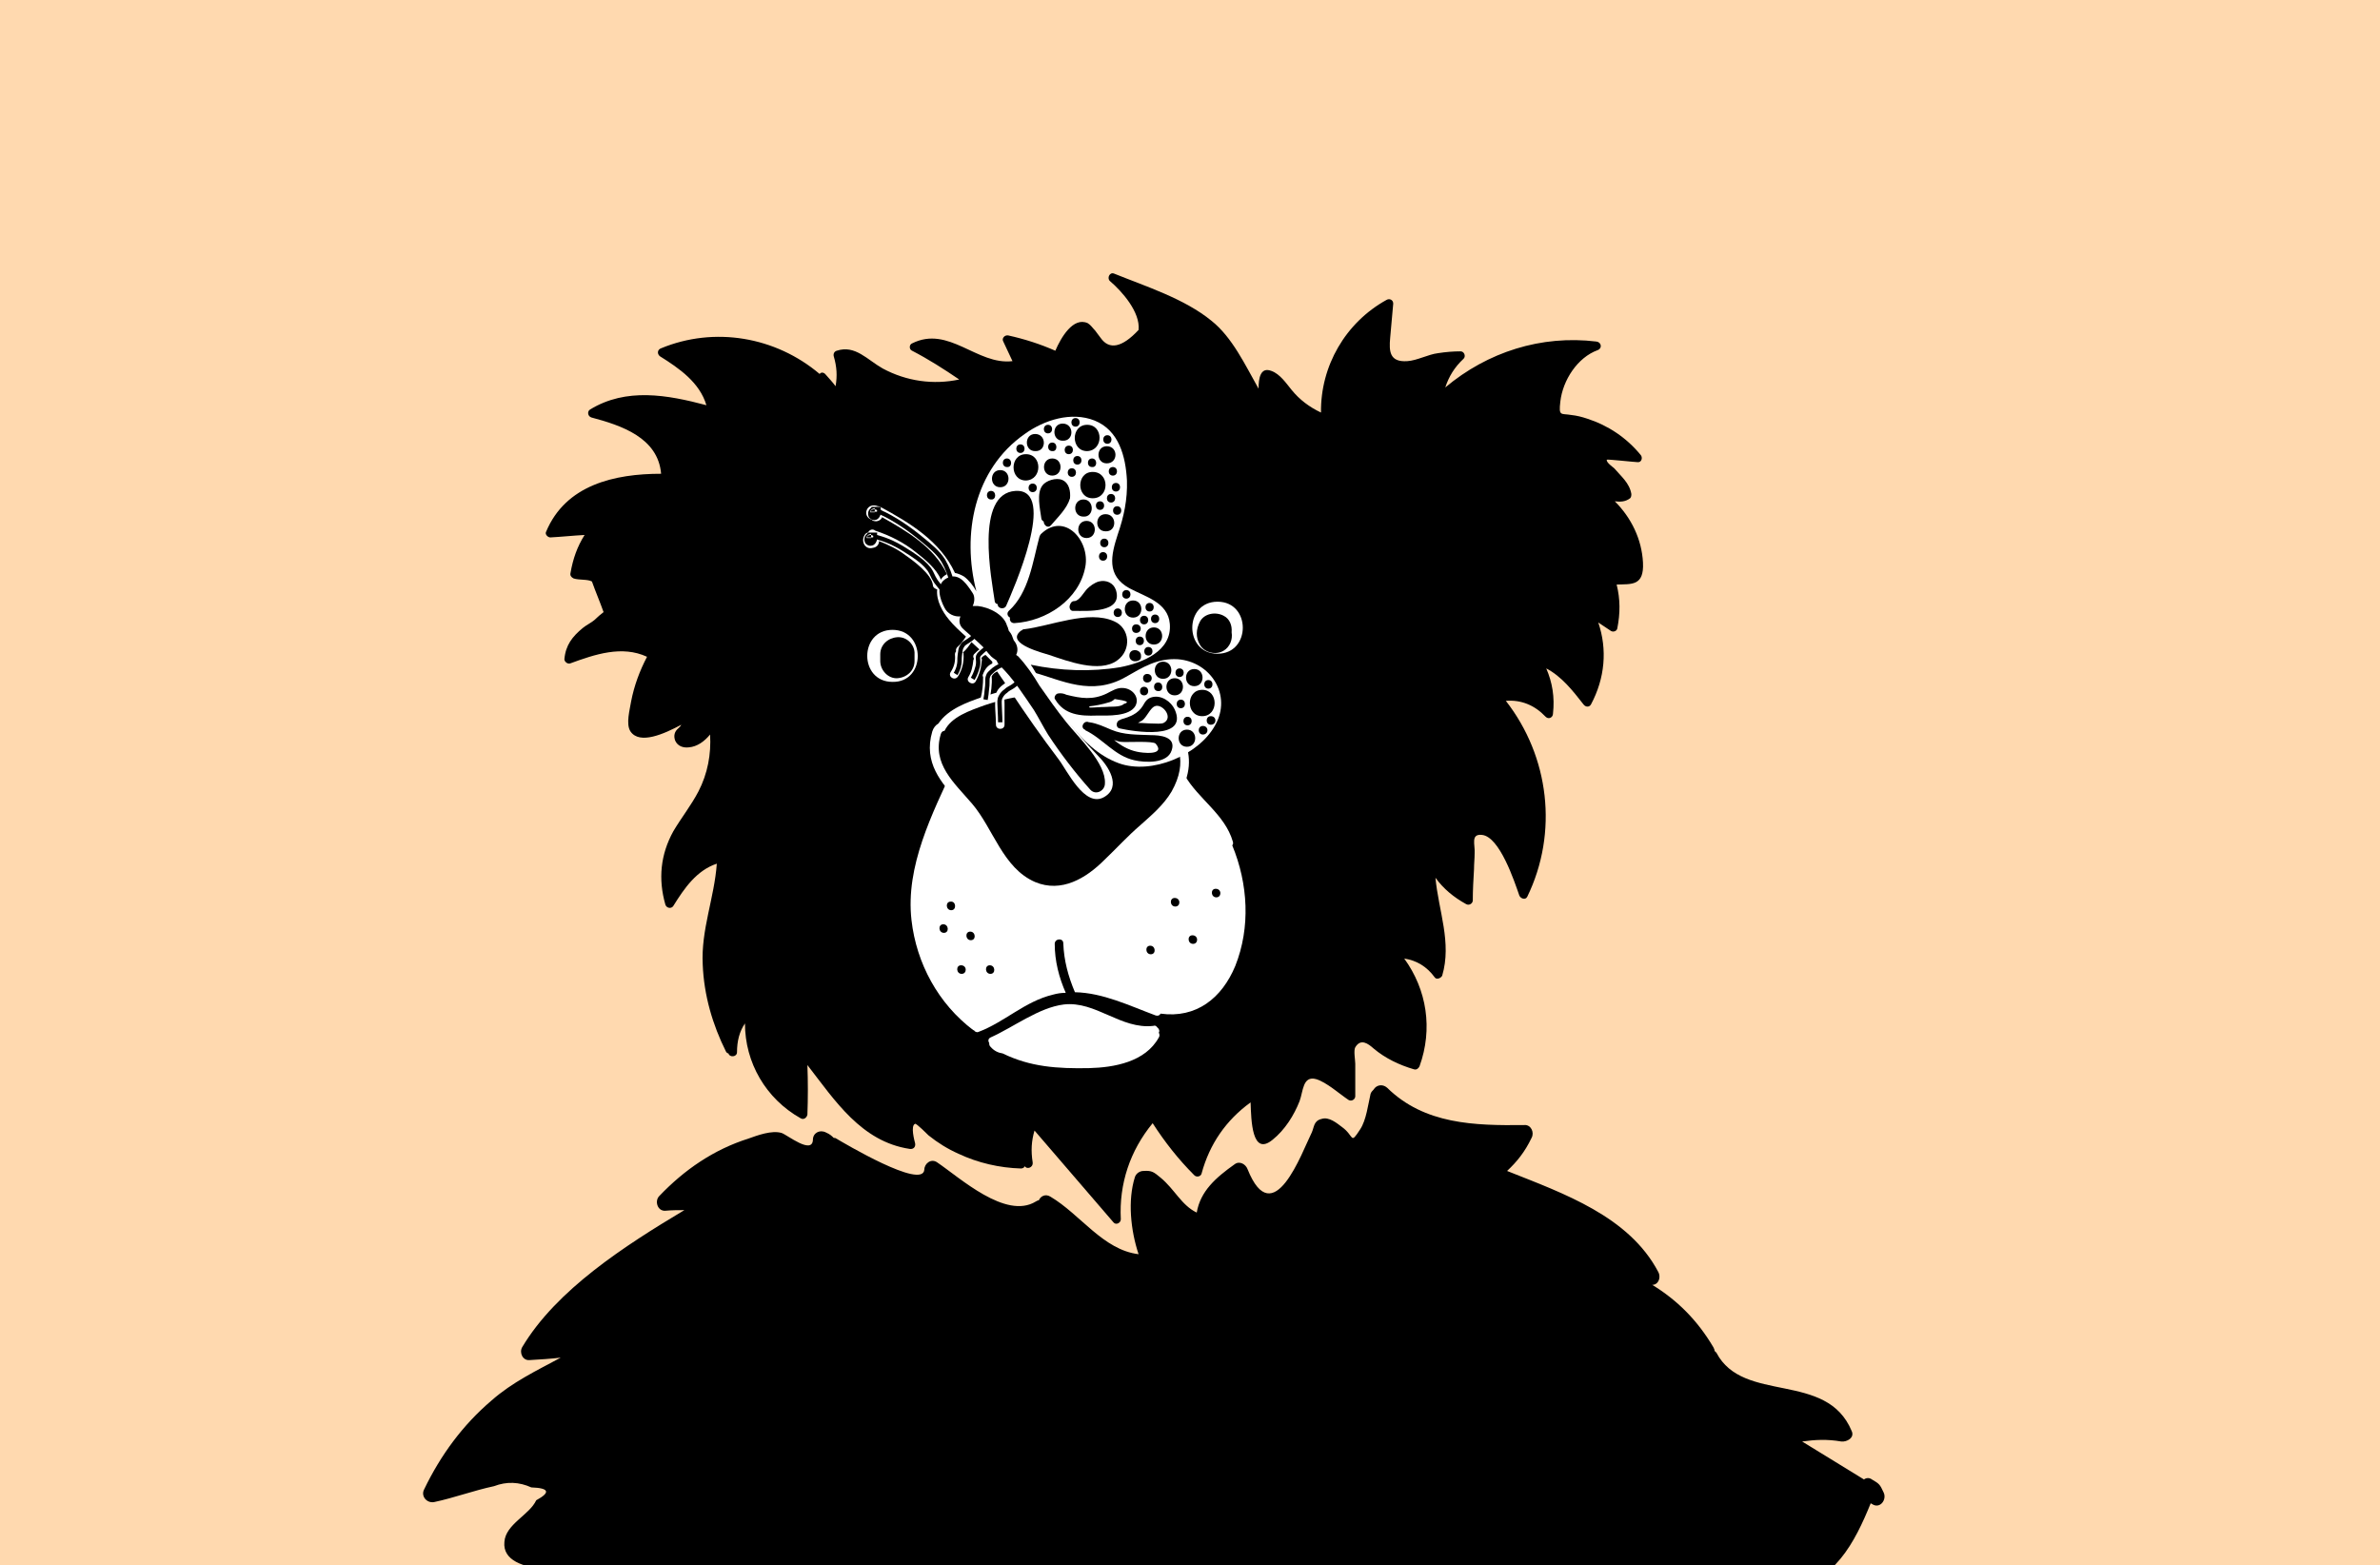 <?xml version="1.0" encoding="utf-8"?>
<!-- Generator: Adobe Illustrator 22.1.0, SVG Export Plug-In . SVG Version: 6.00 Build 0)  -->
<svg version="1.1" id="Layer_1" xmlns="http://www.w3.org/2000/svg" xmlns:xlink="http://www.w3.org/1999/xlink" x="0px" y="0px"
	 viewBox="0 0 388.8 255.7" style="enable-background:new 0 0 388.8 255.7;" xml:space="preserve">
<style type="text/css">
	.st0{fill:#FFD9AF;}
	.st1{fill:#282525;}
	.st2{fill:#FFFFFF;}
	.st3{fill:#FFFFFF;stroke:#282525;stroke-width:1.506;stroke-miterlimit:10;}
	.st4{fill:#282525;stroke:#282525;stroke-width:1.506;stroke-miterlimit:10;}
	.st5{fill:#B35637;}
	.st6{fill:#FFFFFF;stroke:#231F20;stroke-width:1.339;stroke-miterlimit:10;}
	.st7{fill:#231F20;}
	.st8{fill:#FEC87D;stroke:#FFFFFF;stroke-width:7.785;stroke-miterlimit:10;}
	.st9{fill:#6D2812;}
	.st10{fill:#FEC87D;}
	.st11{clip-path:url(#SVGID_2_);fill:#B35637;}
	.st12{fill:#FFD9AF;stroke:#FFFFFF;stroke-width:4.869;stroke-miterlimit:10;}
	.st13{clip-path:url(#SVGID_4_);}
	.st14{fill:#CAAC68;stroke:#FFFFFF;stroke-width:1.439;stroke-linecap:round;stroke-miterlimit:2;}
	.st15{fill:#FEC87D;stroke:#FFFFFF;stroke-width:1.439;stroke-linecap:round;stroke-miterlimit:2;}
	.st16{fill:#010101;}
	.st17{fill:#747245;}
	.st18{fill:#FFFFFF;stroke:#231F20;stroke-width:1.088;stroke-miterlimit:10;}
	.st19{fill:none;}
	.st20{fill:#FFFFFF;stroke:#231F20;stroke-width:1.459;stroke-miterlimit:10;}
	.st21{fill:#B35637;stroke:#231F20;stroke-width:0.73;stroke-miterlimit:10;}
	.st22{fill:#CAAC68;}
	.st23{fill:#231F20;stroke:#FFFFFF;stroke-width:1.192;stroke-miterlimit:10;}
	.st24{clip-path:url(#SVGID_6_);}
	.st25{clip-path:url(#SVGID_8_);}
	.st26{clip-path:url(#SVGID_10_);}
	.st27{clip-path:url(#SVGID_12_);fill:#FFD9AF;}
	.st28{clip-path:url(#SVGID_12_);}
	.st29{fill:#B35637;stroke:#FFFFFF;stroke-width:3.878;stroke-miterlimit:10;}
	.st30{fill:#747245;stroke:#FFFFFF;stroke-width:2.436;stroke-miterlimit:10;}
	.st31{clip-path:url(#SVGID_14_);}
	.st32{fill:none;stroke:#000000;stroke-width:0.711;stroke-miterlimit:10;}
	.st33{fill:none;stroke:#000000;stroke-width:1.422;stroke-miterlimit:10;}
	.st34{fill:none;stroke:#000000;stroke-width:1.79;stroke-miterlimit:10;}
</style>
<rect class="st0" width="388.8" height="255.7"/>
<g>
	<defs>
		<rect id="SVGID_13_" width="388.8" height="255.7"/>
	</defs>
	<clipPath id="SVGID_2_">
		<use xlink:href="#SVGID_13_"  style="overflow:visible;"/>
	</clipPath>
	<g style="clip-path:url(#SVGID_2_);">
		<path d="M268.4,91.9c-0.2-3.8-1.9-7.3-4.6-10c0.9,0.1,1.7,0.1,2.5-0.5c0.2-0.2,0.2-0.5,0.2-0.7c-0.3-1.8-1.7-2.9-2.8-4.2
			c-0.1-0.1-1.4-1-1.2-1.4c0-0.1,4.6,0.4,5,0.4c0.7,0.1,0.9-0.8,0.5-1.2c-2.3-2.8-5.3-4.8-8.7-5.9c-0.9-0.3-1.7-0.5-2.6-0.6
			c-1.7-0.3-2.1,0.3-1.8-2.2c0.4-3.5,2.8-7.2,6.1-8.4c0.8-0.3,0.6-1.3-0.2-1.4c-9-1.1-17.8,1.7-24.7,7.5c0.6-1.8,1.5-3.3,3-4.7
			c0.4-0.4,0.1-1.2-0.5-1.2c-1.2,0-2.4,0.1-3.7,0.3c-1.6,0.2-3.4,1.2-5,1.3c-2.9,0.2-3-1.6-2.8-3.8l0.5-5.6c0-0.6-0.6-0.9-1.1-0.6
			c-6.7,3.7-10.8,10.8-10.7,18.4c-1.9-0.9-3.5-2.1-4.8-3.7c-0.9-1.1-1.9-2.6-3.3-3.1c-1.8-0.7-2.1,1.2-2.1,2.9
			c-2.2-3.9-4.3-8.4-7.7-11.1c-4.4-3.6-10.7-5.6-15.9-7.7c-0.7-0.3-1.2,0.7-0.7,1.2c2,1.7,5,5.1,4.7,8c-2.7,2.9-4.8,3.3-6.2,1.3
			c-0.3-0.4-0.6-0.8-0.9-1.2c-0.4-0.4-0.7-0.9-1.2-1.2c-2.4-1.1-4.4,2.4-5.3,4.5c-2.5-1.1-5-1.9-7.7-2.5c-0.6-0.1-1.1,0.5-0.8,1
			c0.5,1.1,1,2.1,1.5,3.2c-5.8,0.7-10.4-5.9-16.4-2.9c-0.5,0.2-0.5,1,0,1.2c2.7,1.4,5.2,3,7.7,4.7c-4.2,0.9-8.6,0.3-12.5-1.8
			c-2.5-1.4-4.5-3.9-7.5-2.9c-0.4,0.1-0.6,0.5-0.5,0.9c0.5,1.7,0.6,3.2,0.3,4.9c-0.5-0.7-1.1-1.3-1.7-2c-0.3-0.3-0.7-0.3-0.9,0
			c-7.2-6.1-17.2-7.8-25.9-4.2c-0.6,0.2-0.7,0.9-0.2,1.3c3.2,2,6.5,4.3,7.6,8c-6.4-1.7-13.1-2.9-19,0.7c-0.5,0.3-0.4,1.1,0.2,1.3
			c4.9,1.3,10.9,3.3,11.4,9.2c-7.6,0-15.6,1.8-18.8,9.5c-0.2,0.4,0.3,0.9,0.7,0.9c1.9-0.1,3.7-0.3,5.6-0.4c-1.2,1.9-1.9,3.9-2.3,6.2
			c-0.1,0.4,0.1,0.7,0.5,0.9c0.9,0.3,2.3,0.1,3,0.5c0.6,1.7,1.3,3.3,1.9,5c-0.5,0.4-1,0.8-1.5,1.3c-0.6,0.5-1.3,0.8-1.9,1.3
			c-1.7,1.4-2.8,2.8-3,5.1c0,0.4,0.5,0.8,0.9,0.7c4.1-1.5,8.5-3,12.6-1.1c-1.2,2.3-2.1,4.7-2.6,7.3c-0.2,1.3-0.9,3.7-0.1,4.9
			c1.5,2.2,5.5,0.4,8.3-1.1c-0.1,0.1-0.1,0.2-0.2,0.3c-0.1,0.1-0.2,0.2-0.3,0.3c-0.6,0.5-0.8,1.2-0.5,2c0.4,0.9,1.3,1.2,2.2,1.1
			c1.4-0.1,2.6-1,3.5-2.1c0.2,3.2-0.4,6.4-1.9,9.3c-1.2,2.3-2.8,4.3-4.1,6.5c-2.1,3.8-2.5,7.8-1.3,12c0.2,0.6,1,0.7,1.3,0.2
			c1.8-2.9,3.8-5.8,7.1-6.9c-0.4,5.6-2.6,10.8-2.3,16.5c0.2,5,1.6,9.8,3.8,14.2c0.1,0.2,0.3,0.3,0.4,0.3c0.2,0.7,1.4,0.6,1.4-0.2
			c0-1.8,0.4-3.4,1.3-4.7c0,6.4,3.4,12.3,9.1,15.5c0.5,0.3,1-0.1,1.1-0.6c0.1-2.7,0.1-5.4,0-8.1c4.5,5.8,8.8,12.5,16.7,13.7
			c0.6,0.1,1-0.3,0.9-0.9c-0.1-0.4-0.8-2.9,0-3.2c0.2-0.1,2.1,1.8,2.2,1.9c1.5,1.2,3.1,2.2,4.9,3c3.2,1.5,6.7,2.3,10.2,2.4
			c0.3,0,0.6-0.2,0.6-0.4c0.3,0.6,1.4,0.3,1.3-0.6c-0.3-1.9-0.2-3.5,0.3-5.2c4.3,5,8.6,10,12.9,15c0.4,0.5,1.2,0.1,1.2-0.5
			c-0.3-5.8,1.5-11.2,5.2-15.7c2,3.1,4.2,5.9,6.8,8.5c0.4,0.4,1.1,0.2,1.2-0.3c1.3-4.8,4-8.7,8-11.6c0.1,2.9,0.2,8.9,3.6,6.1
			c2-1.6,3.5-4,4.4-6.3c0.6-1.6,0.5-4.2,2.7-3.6c1.7,0.5,3.8,2.4,5.3,3.4c0.5,0.3,1.1-0.1,1.1-0.6c0-1.8,0-3.6,0-5.3
			c0-0.6-0.3-2.2,0-2.7c0.9-1.5,2.1-0.6,3,0.2c1.9,1.6,4.2,2.7,6.6,3.4c0.4,0.1,0.7-0.1,0.9-0.5c2.2-6.1,1.2-12.5-2.5-17.6
			c2,0.3,3.7,1.3,5,3.1c0.3,0.4,1,0.1,1.2-0.3c1.6-5.4-0.6-10.6-1.1-16c1.3,1.8,3,3.2,5,4.3c0.5,0.3,1.1-0.1,1.1-0.6
			c0-1.7,0.1-3.4,0.2-5.1c0-0.9,0.1-1.7,0.1-2.6c0.1-1.4-0.7-3.2,1.2-3c2.9,0.3,5.3,7.6,6.1,9.9c0.2,0.5,1,0.8,1.3,0.2
			c5.1-10.5,3.6-22.9-3.5-32c2.5-0.2,4.7,0.7,6.5,2.6c0.5,0.5,1.2,0.1,1.2-0.5c0.3-2.7-0.1-5.1-1.1-7.4c2.5,1.3,4.3,3.6,6.1,5.9
			c0.3,0.4,0.9,0.5,1.2,0c2.3-4.3,2.7-9,1.2-13.4c0.7,0.5,1.4,0.9,2.1,1.4c0.4,0.2,0.9,0,1-0.4c0.5-2.5,0.5-4.8-0.1-7.2
			C266.5,95.4,268.6,95.8,268.4,91.9z"/>
		<path d="M203.5,138c0-0.3,0-0.7-0.1-1.1c-0.9-3.1-2.9-5.3-4.9-7.3c-1.2-1.3-2.4-2.6-3.2-4c-0.4-0.7-1.1-1.3-2-1.4
			c-0.2,0-0.4-0.1-0.6-0.1c-3.6-0.1-6.4,2-8.9,3.9c-2.7,2-4.5,3.3-6.5,2.8c-2.4-0.5-4.6-2.1-7-3.7c-3.8-2.6-8.2-5.6-13.6-4.4
			c-0.4-0.1-0.8-0.1-1.2,0.1c-0.8,0.2-1.4,0.7-1.7,1.5l-0.5,1.1c-3.6,7.6-7.6,16.2-6.7,25.2c0.8,7.6,4.7,14.6,10.8,19.4
			c0.5,0.6,1.2,0.9,2,0.9c0,0,0.1,0,0.1,0c0.1,0.6,0.3,1.2,0.7,1.7c1,1.1,2.1,1.5,2.9,1.7c4.4,2,8.6,2.5,12.7,2.5c0.7,0,1.5,0,2.2,0
			c6.7-0.2,11.1-2.3,13.2-6.2c0.3-0.6,0.4-1.3,0.3-1.9c0-0.2,0-0.4-0.1-0.6c5.3-0.2,9.7-3.4,12.1-9.2
			C206.2,152.3,206.2,145,203.5,138z"/>
		<path class="st2" d="M201.3,138.1c0.1-0.1,0.2-0.3,0.1-0.6c-1.3-4.5-5.7-7-7.9-10.9c-0.1-0.2-0.3-0.3-0.5-0.3
			c-0.1,0-0.1,0-0.2-0.1c-6.1-0.1-9.8,8-15.8,6.7c-7-1.6-12.4-10.2-20.2-8c-0.3-0.2-0.7-0.2-0.9,0.2c-3.6,7.8-8,16.4-7,25.2
			c0.8,7.1,4.4,13.7,10.1,18c0,0,0,0,0.1,0c0.1,0.2,0.4,0.4,0.7,0.3c4.3-1.6,7.6-5,12.2-6.1c0.7-0.2,1.4-0.3,2.1-0.3
			c-1.1-2.5-1.8-5.2-1.8-8c0-0.9,1.4-1,1.4-0.1c0.1,2.8,0.8,5.4,1.9,8c4.6,0.1,8.9,2.2,13.2,3.8c0.4,0.1,0.6,0,0.8-0.3
			c5.8,0.8,10-2.5,12.2-7.8C204.3,151.5,203.9,144.4,201.3,138.1z M154.2,152.4c-0.9,0-1-1.4-0.1-1.4
			C155,151,155.1,152.4,154.2,152.4z M155.4,148.7c-0.9,0-1-1.4-0.1-1.4C156.2,147.2,156.3,148.7,155.4,148.7z M157.1,159.1
			c-0.9,0-1-1.4-0.1-1.4C158,157.7,158,159.1,157.1,159.1z M158.6,153.6c-0.9,0-1-1.4-0.1-1.4C159.4,152.2,159.5,153.6,158.6,153.6z
			 M161.8,159.1c-0.9,0-1-1.4-0.1-1.4C162.6,157.7,162.7,159.1,161.8,159.1z M188,155.9c-0.9,0-1-1.4-0.1-1.4
			C188.8,154.5,188.9,155.9,188,155.9z M192,148.1c-0.9,0-1-1.4-0.1-1.4C192.9,146.7,192.9,148.1,192,148.1z M194.9,154.2
			c-0.9,0-1-1.4-0.1-1.4C195.8,152.8,195.8,154.2,194.9,154.2z M198.7,146.6c-0.9,0-1-1.4-0.1-1.4
			C199.6,145.2,199.6,146.6,198.7,146.6z"/>
		<g>
			<path class="st2" d="M177.5,113.7c-5.5-0.8-11.3-0.3-16.6,1.5c-2.5,0.9-5.5,1.9-6.6,4.2c-0.3,0-0.5,0.2-0.6,0.5
				c-1.5,4.9,2.2,8,5.1,11.4c3.5,4.1,5,10.5,10.3,12.8c4.3,1.8,8.3-0.6,11.3-3.6c2-1.9,3.8-3.9,5.9-5.7c1.9-1.7,3.8-3.3,5.1-5.5
				C196.9,119.5,185.2,114.8,177.5,113.7z"/>
			<path class="st2" d="M172.1,146.1c-1.2,0-2.4-0.3-3.6-0.8c-3.9-1.7-5.9-5.2-7.8-8.5c-1-1.7-1.9-3.3-3-4.6
				c-0.4-0.5-0.8-0.9-1.2-1.3c-2.7-3-5.7-6.3-4.2-11.4c0.2-0.6,0.5-1,1-1.3c1.6-2.4,4.8-3.5,7.1-4.3c5.5-1.9,11.4-2.5,17.3-1.6l0,0
				c6,0.9,13.3,3.6,15.7,8.5c1.3,2.8,1.1,5.8-0.8,9.1c-1.4,2.4-3.3,4.1-5.3,5.8c-1.4,1.2-2.7,2.5-3.9,3.7c-0.7,0.7-1.4,1.4-2.1,2
				C178.2,144.6,175.1,146.1,172.1,146.1z M154.8,120.8c-0.7,3.2,1.3,5.5,3.7,8.1c0.4,0.5,0.8,0.9,1.2,1.4c1.3,1.5,2.3,3.3,3.3,5.1
				c1.8,3.1,3.5,6,6.5,7.3c3,1.3,6.2,0.2,9.8-3.3c0.7-0.7,1.4-1.3,2-2c1.2-1.2,2.5-2.5,3.9-3.8c1.9-1.7,3.6-3.2,4.8-5.2
				c1.4-2.5,1.7-4.6,0.7-6.4c-1.9-4-8.5-6.2-13.5-7c-5.4-0.8-10.9-0.3-15.9,1.5c-2.1,0.7-5,1.7-5.8,3.5l-0.4,0.7L154.8,120.8z"/>
		</g>
		<path d="M177.5,113.7c-5.5-0.8-11.3-0.3-16.6,1.5c-2.5,0.9-5.5,1.9-6.6,4.2c-0.3,0-0.5,0.2-0.6,0.5c-1.5,4.9,2.2,8,5.1,11.4
			c3.5,4.1,5,10.5,10.3,12.8c4.3,1.8,8.3-0.6,11.3-3.6c2-1.9,3.8-3.9,5.9-5.7c1.9-1.7,3.8-3.3,5.1-5.5
			C196.9,119.5,185.2,114.8,177.5,113.7z"/>
		<path class="st2" d="M192.4,107.7c-3.3-0.2-5.7,1.3-8.5,2.9c-5.6,3.2-10.5,0.5-14.9-0.7c-0.4-0.1-0.6-1.3-0.8-1.1
			c-0.6,0-1,0.8-0.5,1.2c5.3,4.6,8.2,12.2,15.1,14.7c5.3,1.9,13-1.3,15.7-6.2C201.3,113.6,197.8,108.1,192.4,107.7z"/>
		<path class="st2" d="M191.1,101.9c-0.3-3.5-4-4.4-6.6-5.8c-3.8-2.1-3-5.4-1.9-8.8c1-2.9,1.6-5.7,1.5-8.8c-0.2-3.9-1.3-8.2-5.3-9.8
			c-3.8-1.5-8.2-0.1-11.4,2.2c-8.3,5.8-10.3,16.4-7.9,25.7c-0.5-0.9-1.2-1.8-2-2.4c-0.5-0.3-1-0.5-1.5-0.6
			c-2.4-5.2-7.4-8.2-12.2-10.8c-0.2-0.1-0.3-0.1-0.4-0.1c-0.7-0.3-1.5-0.1-1.8,0.6c-0.3,0.7,0.1,1.4,0.8,1.6
			c0.1,0.1,0.2,0.2,0.3,0.2c0.6,0.2,1.2-0.1,1.4-0.6c4.1,2.3,8.5,4.9,10.6,9.3c-0.4,0.2-0.8,0.5-1,0.9c-0.7-1.8-2.7-3.4-4.1-4.5
			c-2-1.6-4.2-2.7-6.6-3.5c0,0,0,0,0,0c-0.5-0.4-1-0.1-1.2,0.3c-0.1,0-0.3,0.1-0.4,0.2c-0.9,1-0.2,2.7,1.2,2.3c0.7-0.1,1-0.6,1-1.1
			c1.5,0.6,3,1.3,4.3,2.3c1.3,0.9,4.3,3.1,4.5,4.9c0,0.4,0.4,0.6,0.7,0.7c-0.2,1.8,0.9,3.7,1.9,4.9c0.8,1,1.8,1.9,2.8,2.8
			c-0.4,0.6-0.8,1.2-1.4,1.7c-0.2,0.2-0.3,0.5-0.2,0.7c-0.1,0.1-0.2,0.3-0.2,0.5c0.1,1.1-0.1,2-0.7,2.9c-0.5,0.8,0.7,1.5,1.2,0.7
			c0.7-1.1,1-2.4,0.9-3.7c0-0.1,0-0.1-0.1-0.2c0.6-0.5,1-1.1,1.4-1.7c0.4,0.4,0.9,0.8,1.3,1.2c-0.3,0.2-0.6,0.5-0.9,0.8
			c-0.2,0.3-0.1,0.5,0,0.7c0,0.1-0.1,0.2-0.1,0.3c-0.1,1-0.3,1.9-0.8,2.7c-0.5,0.8,0.8,1.5,1.2,0.7c0.6-1.1,0.9-2.2,1-3.5
			c0-0.1,0-0.2-0.1-0.3c0.2-0.2,0.4-0.4,0.7-0.5c0.4,0.4,0.7,0.7,1.1,1.1c0,0.1,0,0.2,0,0.3c-0.7,0.3-1.2,0.9-1.5,1.7
			c-0.1,0.2-0.1,0.3,0,0.5c0,1.2-0.1,2.3-0.4,3.5c-0.2,0.9,1.1,1.3,1.4,0.4c0.3-1.3,0.5-2.7,0.4-4c0.2-0.4,0.5-0.6,0.9-0.8
			c0.4,0.6,0.8,1.2,1.3,1.9c-0.7,0.5-1.4,1.1-1.5,1.9c-0.3,1.5,0,3.3,0,4.9c0,0.9,1.4,0.9,1.4,0c0-1.1,0-2.3,0-3.4
			c0-0.5-0.1-1.1,0.2-1.6c0.2-0.3,0.4-0.5,0.7-0.6c2.5,3.8,5.1,7.5,7.9,11.2c1.4,1.8,4.3,8.1,7.5,6.2c2.9-1.7,0.6-5.1-1-6.7
			c-4.3-4.4-7.7-9.3-10.8-14.6c0,0-0.1-0.1-0.1-0.1c0-0.1-0.1-0.1-0.1-0.2c4.8,1,9.8,1.2,14.6,0.4
			C186.6,108.3,191.5,106.4,191.1,101.9z"/>
		<path class="st2" d="M189.3,168.7c0.2-0.3,0-0.7-0.3-0.9c-0.1-0.2-0.3-0.3-0.6-0.2c-5.3,0.6-9.4-4.1-14.6-3.5
			c-4.1,0.5-8.2,3.7-12,5.4c-0.4,0.2-0.4,0.6-0.2,0.9c0,0.2,0,0.4,0.2,0.6c0.6,0.7,1.3,1,2,1.1c4.5,2.2,8.9,2.5,14.1,2.4
			c4.1-0.1,9.2-1,11.4-5C189.5,169.2,189.4,168.9,189.3,168.7z"/>
		<path d="M165.9,80.2c-6.7,0.4-3.9,14.5-3.4,18c0,0.3,0.3,0.5,0.5,0.5c-0.1,0.7,1.1,1,1.4,0.2C165.4,96.6,172.9,79.8,165.9,80.2z"
			/>
		<path d="M170.1,87.2c0,0-0.1,0.1-0.1,0.1c0,0,0,0.1-0.1,0.1c0,0,0,0,0,0.1c0,0.1-0.1,0.1-0.1,0.2c-1.1,4.1-1.7,9.1-5,12.1
			c-0.4,0.4-0.2,0.9,0.2,1.1c-0.1,0.4,0.1,0.9,0.7,0.9c5.2-0.3,10.6-3.8,11.6-9.2C178.1,88.3,173.9,83.6,170.1,87.2z"/>
		<path d="M173.5,78.4c-1-0.4-2.6,0.1-3.2,0.9c-1,1.3-0.4,3.8-0.2,5.3c0,0.3,0.2,0.5,0.4,0.6c0,0.6,0.7,1.2,1.2,0.6
			c1.1-1.3,2.6-2.7,3.1-4.4C174.9,80.3,174.7,78.9,173.5,78.4z"/>
		<path d="M182,101.5c-4.2-1.9-10.4,0.8-14.7,1.3c-0.2,0-0.3,0.1-0.4,0.2c-0.1,0-0.2,0.1-0.3,0.2c-2.2,2,3.9,3.5,4.8,3.8
			c3,1,8.2,3,11.1,0.9C184.9,106.2,184.6,102.6,182,101.5z"/>
		<path d="M182.3,96.4c-0.4-1.2-1.6-1.7-2.8-1.4c-0.7,0.2-1.4,0.7-1.9,1.2c-0.5,0.5-1.3,2-2.1,2c-0.4,0-0.6,0.3-0.7,0.6
			c-0.2,0.4,0,1.1,0.6,1C177.6,99.8,183.5,100.2,182.3,96.4z"/>
		<path d="M185.1,98.1c-1.8,0-1.8,2.8,0,2.8C186.9,100.9,186.9,98.1,185.1,98.1z"/>
		<path d="M188.7,100.4c-0.9,0-0.9,1.4,0,1.4C189.6,101.8,189.6,100.4,188.7,100.4z"/>
		<path d="M187.8,98.5c-0.9,0-0.9,1.4,0,1.4C188.7,99.9,188.7,98.5,187.8,98.5z"/>
		<path d="M188.5,102.5c-1.8,0-1.8,2.8,0,2.8C190.3,105.3,190.3,102.5,188.5,102.5z"/>
		<path d="M185.6,102c-0.9,0-0.9,1.4,0,1.4C186.6,103.4,186.6,102,185.6,102z"/>
		<path d="M186.9,100.6c-0.9,0-0.9,1.4,0,1.4C187.8,102,187.8,100.6,186.9,100.6z"/>
		<path d="M186.2,104c-0.9,0-0.9,1.4,0,1.4C187.1,105.4,187.1,104,186.2,104z"/>
		<path d="M186.3,106.7c-0.4-0.7-1.7-0.7-1.8,0.3c-0.1,1,1,1.3,1.7,0.8c0.2-0.2,0.2-0.4,0.2-0.6C186.4,107,186.4,106.9,186.3,106.7z
			"/>
		<path d="M187.6,105.7c-0.9,0-0.9,1.4,0,1.4C188.5,107.1,188.5,105.7,187.6,105.7z"/>
		<path d="M184,96.4c-0.9,0-0.9,1.4,0,1.4C184.9,97.8,184.9,96.4,184,96.4z"/>
		<path d="M182.6,99.4c-0.9,0-0.9,1.4,0,1.4C183.5,100.8,183.5,99.4,182.6,99.4z"/>
		<path d="M177.6,69.4c-2.7,0-2.7,4.3,0,4.3C180.3,73.6,180.3,69.4,177.6,69.4z"/>
		<path d="M178.5,77.1c-2.7,0-2.7,4.3,0,4.3C181.3,81.4,181.3,77.1,178.5,77.1z"/>
		<path d="M167.6,74.2c-2.7,0-2.7,4.3,0,4.3C170.3,78.4,170.3,74.2,167.6,74.2z"/>
		<path d="M173.6,69.2c-1.8,0-1.8,2.8,0,2.8C175.5,72.1,175.5,69.2,173.6,69.2z"/>
		<path d="M180.8,72.9c-1.8,0-1.8,2.8,0,2.8C182.7,75.7,182.7,72.9,180.8,72.9z"/>
		<path d="M177,81.6c-1.8,0-1.8,2.8,0,2.8C178.8,84.5,178.8,81.6,177,81.6z"/>
		<path d="M171.9,74.9c-1.8,0-1.8,2.8,0,2.8C173.7,77.7,173.7,74.9,171.9,74.9z"/>
		<path d="M169.1,70.9c-1.8,0-1.8,2.8,0,2.8C171,73.8,171,70.9,169.1,70.9z"/>
		<path d="M171.9,72.3c-0.9,0-0.9,1.4,0,1.4C172.8,73.8,172.8,72.3,171.9,72.3z"/>
		<path d="M174.6,72.8c-0.9,0-0.9,1.4,0,1.4C175.5,74.2,175.5,72.8,174.6,72.8z"/>
		<path d="M175.1,76.5c-0.9,0-0.9,1.4,0,1.4C176,77.9,176,76.5,175.1,76.5z"/>
		<path d="M176,74.5c-0.9,0-0.9,1.4,0,1.4C176.9,75.9,176.9,74.5,176,74.5z"/>
		<path d="M178.4,74.9c-0.9,0-0.9,1.4,0,1.4C179.3,76.4,179.3,74.9,178.4,74.9z"/>
		<path d="M181.8,76.3c-0.9,0-0.9,1.4,0,1.4C182.7,77.7,182.7,76.3,181.8,76.3z"/>
		<path d="M179.7,81.9c-0.9,0-0.9,1.4,0,1.4C180.6,83.3,180.6,81.9,179.7,81.9z"/>
		<path d="M181.5,80.7c-0.9,0-0.9,1.4,0,1.4C182.4,82.1,182.4,80.7,181.5,80.7z"/>
		<path d="M182.3,78.9c-0.9,0-0.9,1.4,0,1.4C183.2,80.3,183.2,78.9,182.3,78.9z"/>
		<path d="M166.7,72.6c-0.9,0-0.9,1.4,0,1.4C167.6,74,167.6,72.6,166.7,72.6z"/>
		<path d="M171.2,69.4c-0.9,0-0.9,1.4,0,1.4C172.1,70.8,172.1,69.4,171.2,69.4z"/>
		<path d="M175.7,68.3c-0.9,0-0.9,1.4,0,1.4C176.6,69.7,176.6,68.3,175.7,68.3z"/>
		<path d="M180.9,71.1c-0.9,0-0.9,1.4,0,1.4C181.8,72.5,181.8,71.1,180.9,71.1z"/>
		<path d="M163.4,76.8c-1.8,0-1.8,2.8,0,2.8C165.2,79.6,165.2,76.8,163.4,76.8z"/>
		<path d="M164.5,74.9c-0.9,0-0.9,1.4,0,1.4C165.4,76.4,165.4,74.9,164.5,74.9z"/>
		<path d="M180.6,84c-1.8,0-1.8,2.8,0,2.8C182.5,86.9,182.5,84,180.6,84z"/>
		<path d="M182.5,82.7c-0.9,0-0.9,1.4,0,1.4C183.4,84.1,183.4,82.7,182.5,82.7z"/>
		<path d="M177.5,85.1c-1.8,0-1.8,2.8,0,2.8C179.3,87.9,179.3,85.1,177.5,85.1z"/>
		<path d="M180.4,88c-0.9,0-0.9,1.4,0,1.4C181.3,89.4,181.3,88,180.4,88z"/>
		<path d="M180.2,90.2c-0.9,0-0.9,1.4,0,1.4C181.1,91.6,181.1,90.2,180.2,90.2z"/>
		<path d="M161.9,80.2c-0.9,0-0.9,1.4,0,1.4C162.8,81.7,162.8,80.2,161.9,80.2z"/>
		<path d="M168.7,79c-0.9,0-0.9,1.4,0,1.4C169.6,80.4,169.6,79,168.7,79z"/>
		<path d="M183.5,112.4c-1-0.1-1.9,0.5-2.7,0.9c-2.3,1.1-4.2,0.8-6.6,0.2c0,0,0,0,0,0c-0.4-0.2-0.9-0.3-1.4-0.2
			c-0.4,0.1-0.7,0.7-0.4,1c1.5,2.5,4.1,2.7,6.8,2.6c1.7,0,5.3,0.2,6.3-1.6C186.2,113.9,185,112.5,183.5,112.4z M183.6,115
			c-0.6,0.6-2.3,0.4-3.1,0.5c-0.8,0-1.6,0.1-2.5,0.1c0-0.1,0-0.1-0.1-0.2c1-0.1,2.1-0.3,3.4-0.7c0.3-0.1,0.6-0.3,0.8-0.5
			C184.1,114.5,184.6,114.7,183.6,115z"/>
		<path d="M188,120.1c-2.2-0.1-4.4,0-6.5-0.9c-1.2-0.5-2.2-1-3.5-1.2c0,0-0.1,0-0.1,0c-0.8-0.4-1.5,0.8-0.7,1.2c0,0,0.1,0,0.1,0.1
			c0,0,0,0,0,0c2.9,1.4,4.8,4.2,8,4.9c1.7,0.4,5.4,0.6,6.1-1.6C192.2,120.3,189.4,120.1,188,120.1z M185.7,122.8
			c-1.4-0.3-2.6-1-3.7-1.9c0.4,0.1,0.8,0.3,1.2,0.3c0.8,0.1,5.2-0.2,5.6,0.3C190.5,123.5,186.5,123,185.7,122.8z"/>
		<path d="M191.9,115.9c-0.6-1.3-2.2-2.4-3.7-2c-0.8,0.2-1.1,0.7-1.5,1.4c-0.8,1.3-2.1,1.8-3.5,2.2c-0.1,0-0.1,0-0.1,0.1
			c-0.7,0-1,1.2-0.2,1.4C185.1,119.5,194.2,121,191.9,115.9z M190.1,118.1c-0.4,0.2-1.3,0.1-1.8,0.1c-0.8,0-1.6-0.1-2.4-0.1
			c0.2-0.1,0.5-0.3,0.7-0.4c0.7-0.5,1.3-2,2-2.3C189.8,114.8,191.8,117.2,190.1,118.1z"/>
		<path d="M196.4,112.7c-2.7,0-2.7,4.3,0,4.3C199.1,117,199.1,112.7,196.4,112.7z"/>
		<path d="M195.1,109.3c-1.8,0-1.8,2.8,0,2.8C196.9,112.1,196.9,109.3,195.1,109.3z"/>
		<path d="M194,117.1c-0.9,0-0.9,1.4,0,1.4C194.9,118.5,194.9,117.1,194,117.1z"/>
		<path d="M193.9,119.2c-1.8,0-1.8,2.8,0,2.8C195.7,122,195.7,119.2,193.9,119.2z"/>
		<path d="M196.5,118.6c-0.9,0-0.9,1.4,0,1.4C197.5,120,197.5,118.6,196.5,118.6z"/>
		<path d="M197.8,117c-0.9,0-0.9,1.4,0,1.4C198.8,118.4,198.8,117,197.8,117z"/>
		<path d="M192.9,114.3c-0.9,0-0.9,1.4,0,1.4C193.8,115.7,193.8,114.3,192.9,114.3z"/>
		<path d="M191.9,110.8c-1.8,0-1.8,2.8,0,2.8C193.7,113.6,193.7,110.8,191.9,110.8z"/>
		<path d="M189.2,111.5c-0.9,0-0.9,1.4,0,1.4C190.1,113,190.1,111.5,189.2,111.5z"/>
		<path d="M197.4,111.1c-0.9,0-0.9,1.4,0,1.4C198.3,112.5,198.3,111.1,197.4,111.1z"/>
		<path d="M192.7,109.2c-0.9,0-0.9,1.4,0,1.4C193.6,110.6,193.6,109.2,192.7,109.2z"/>
		<path d="M190,108.1c-1.8,0-1.8,2.8,0,2.8C191.8,110.9,191.8,108.1,190,108.1z"/>
		<path d="M187.4,110.1c-0.9,0-0.9,1.4,0,1.4C188.4,111.5,188.4,110.1,187.4,110.1z"/>
		<path d="M186.9,112.2c-0.9,0-0.9,1.4,0,1.4C187.8,113.6,187.8,112.2,186.9,112.2z"/>
		<path d="M174.2,118c-1.6-2-3-4-4.4-6c-1-1.7-2.1-3.3-3.5-4.8c-0.1-0.1-0.2-0.1-0.3-0.2c0.4-0.8,0.2-1.7-0.4-2.4c0,0,0,0,0,0
			c-0.1-0.3-0.2-0.5-0.3-0.8c-0.1-0.2-0.2-0.4-0.4-0.6c0-0.1,0-0.1-0.1-0.1c0-0.1,0-0.2-0.1-0.3c0-0.2-0.1-0.4-0.2-0.6
			c-0.5-1.8-2.9-3-4.8-3.2c-0.1,0-0.3,0-0.4,0c-0.1,0-0.3,0-0.4,0c0.3-0.6,0.4-1.5,0-2.1c-0.1-0.2-0.3-0.4-0.4-0.6c0,0,0,0,0,0
			c-0.9-1.3-2.1-2.8-3.9-1.8c-1.8,1-1.1,3.3-0.3,4.8c0.5,1,1.6,1.5,2.6,1.4c-0.3,0.7-0.2,1.5,0.5,2.1c1.1,1,2.2,1.9,3.2,2.9
			c0.4,0.4,0.7,0.9,1.1,1.3c0.3,0.4,0.7,0.6,1.1,0.9c0.1,0.2,0.2,0.5,0.4,0.7c2.4,2.3,3.9,4.8,5.7,7.4c0.8,1.3,1.5,2.7,2.3,4
			c2.1,3.2,4.4,6.2,6.9,9c0.9,1,2.4,0.2,2.4-1C180.7,124.7,176.2,120.5,174.2,118z"/>
		<path class="st32" d="M155.4,94.8c-0.2-0.8-0.6-2-1.3-3.2c-0.9-1.4-2-2.3-4.1-4c-2.5-2-4.5-3.1-5.5-3.6c-0.5-0.2-0.8-0.4-1.1-0.6"
			/>
		<path class="st32" d="M142.7,87.6c0.7,0.2,1.8,0.5,2.9,1c1.3,0.6,2.2,1.2,3.3,1.9c1.5,1,2.2,1.6,2.9,2.5c0.5,0.7,0.5,1.1,1.1,2
			c0.6,0.8,1.1,1.4,1.6,1.8"/>
		<path class="st34" d="M142.3,87.8c0,0.1,0,0.3,0,0.4s-0.2,0.1-0.2,0c0-0.1,0-0.2,0.1-0.3c0.1,0,0.1,0,0.2,0c0,0.1,0,0.2-0.1,0.2"
			/>
		<path class="st34" d="M142.9,83.6c0,0.1,0,0.3,0,0.4s-0.2,0.1-0.2,0c0-0.1,0-0.2,0.1-0.3c0.1,0,0.1,0,0.2,0c0,0.1,0,0.2-0.1,0.2"
			/>
		<path class="st32" d="M163.4,118c0-1.2-0.1-2.1-0.1-2.8c0-0.4-0.1-0.9,0.2-1.4c0.2-0.4,0.5-0.7,0.8-0.9c0.4-0.4,0.6-0.4,1.2-0.8
			c0.3-0.2,0.6-0.5,0.8-0.6"/>
		<path class="st32" d="M161,114.3c0.1-0.6,0.2-1.2,0.2-1.5c0.1-0.7,0.1-1,0.1-1.2c0-0.6,0-0.8,0.1-1.1c0.1-0.4,0.4-0.6,0.6-0.8
			c0.5-0.5,1.1-0.8,1.5-1"/>
		<path class="st32" d="M158.9,110.9c0.3-0.5,0.5-1,0.6-1.3c0.2-0.6,0.3-0.9,0.3-1.4c0-0.5-0.1-0.7,0-1c0.1-0.3,0.3-0.4,0.7-0.8
			c0.2-0.2,0.5-0.4,0.9-0.7"/>
		<path class="st32" d="M156.1,110.1c0.2-0.3,0.5-0.9,0.6-1.6c0.1-0.6,0-0.7,0.1-1.5c0.1-0.7,0.1-1.1,0.4-1.5
			c0.3-0.5,0.6-0.5,1.4-1.1c0.4-0.3,0.7-0.7,0.9-0.9"/>
		<path class="st2" d="M145.8,102.9c-5.5,0-5.5,8.5,0,8.5C151.3,111.5,151.3,102.9,145.8,102.9z"/>
		<path class="st2" d="M198.9,98.3c-5.5,0-5.5,8.5,0,8.5C204.4,106.8,204.4,98.3,198.9,98.3z"/>
		<path d="M201.2,103.3c0.1-1.1-0.3-2.2-1.3-2.7c-1.3-0.7-3.2-0.4-3.9,1c-0.6,1.2-0.7,2.5,0,3.7c0.7,1.3,2.6,1.8,3.9,1
			C200.9,105.7,201.4,104.5,201.2,103.3z"/>
		<path d="M146.6,104.1c-1.5,0.1-2.8,1.2-2.8,2.8v1.1c0,1.5,1.3,2.9,2.8,2.8c1.5-0.1,2.8-1.2,2.8-2.8v-1.1
			C149.5,105.4,148.2,104,146.6,104.1z"/>
		<path d="M307.7,243.8c-0.6-1.3-0.7-1.4-1.9-2.1c-0.4-0.3-0.9-0.3-1.3,0c-3.4-2.1-6.7-4.1-10.1-6.2c2.1-0.3,4.1-0.4,6.4,0
			c0.9,0.1,2.2-0.6,1.7-1.7c-4.1-9.9-17.7-4.4-22.1-12.8c-0.1-0.1-0.2-0.2-0.3-0.3c0-0.2-0.1-0.4-0.2-0.6c-2.6-4.4-5.9-7.7-10-10.2
			c0.1,0,0.1,0,0.2,0c1-0.2,1.2-1.4,0.8-2.1c-4.8-9.1-15.4-12.8-24.7-16.5c1.6-1.5,2.9-3.1,4-5.4c0.5-0.9-0.1-2.2-1.2-2.1
			c-8.1,0.1-16.3-0.1-22.4-6.1c-0.8-0.7-1.8-0.4-2.2,0.3c-0.2,0.2-0.4,0.4-0.5,0.7c-0.4,1.7-0.7,4.3-1.7,5.8c-1.7,2.6-0.9,1.1-3-0.4
			c-0.8-0.6-2.1-1.7-3.3-1.3c-1.3,0.3-1.2,1.3-1.6,2.2c-1.6,3.2-6.3,16.5-10.5,6c-0.3-0.8-1.3-1.4-2.1-0.8c-3.1,2.2-5.6,4.4-6.2,7.9
			c-2.5-1.2-3.6-3.8-5.9-5.7c-1.1-0.9-1.4-1.2-2.8-1.1c-0.6,0-1.2,0.4-1.4,1c-1.2,3.8-0.7,8.7,0.6,12.6c-5.8-0.7-9.5-6.5-14.4-9.4
			c-0.8-0.5-1.6-0.1-1.9,0.6c-0.2,0-0.3,0.1-0.5,0.2c-4.9,3-12.4-3.9-16.1-6.4c-1-0.7-2.1,0.2-2.1,1.2c-0.3,3.3-13.2-4.4-14.4-5.1
			c-0.1-0.1-0.3-0.1-0.4-0.1c-0.3-0.3-0.6-0.6-1.3-0.9c-1-0.5-2.1,0.1-2.1,1.2c-0.1,2.5-4.2-0.8-5.1-1.1c-1.6-0.5-4,0.4-5.4,0.9
			c-5.7,1.8-10.5,5.1-14.6,9.4c-0.8,0.8-0.3,2.5,1,2.4c1.1-0.1,2.1-0.1,3.1-0.1c-9.7,5.8-20.9,13-26.5,22.4
			c-0.5,0.9,0.1,2.2,1.2,2.1c1.7-0.1,3.4-0.2,5.1-0.4c-3.9,2.1-7.9,4-11.3,7c-4.7,4-8.3,8.9-11,14.5c-0.6,1.1,0.4,2.3,1.6,2.1
			c3.3-0.7,6.5-1.9,9.8-2.6c2.1-0.8,4.1-0.7,6.1,0.2c2.9,0.1,3.2,0.8,0.8,2.1c-1.1,2.4-5,3.9-5.2,6.8c-0.6,6.1,13.5,4.4,16.5,4.4
			c0.2,0,0.5-0.1,0.6-0.1c0,0,0,0,0.1,0l74.3,0.4c12.1,0.1,24.3,0.1,36.4,0.2l18.2,0.1c6.7,0,15-1.1,21.2,2c0.2,0.1,0.3,0.1,0.5,0.1
			c0.2,0.4,0.6,0.7,1.2,0.7c13.3,0,27.6,1.4,40.8-0.2c7.4-0.9,10.8-7.5,13.4-13.9c0.1,0,0.1,0.1,0.2,0.1
			C307.1,246.6,308.3,245,307.7,243.8z"/>
	</g>
</g>
</svg>
